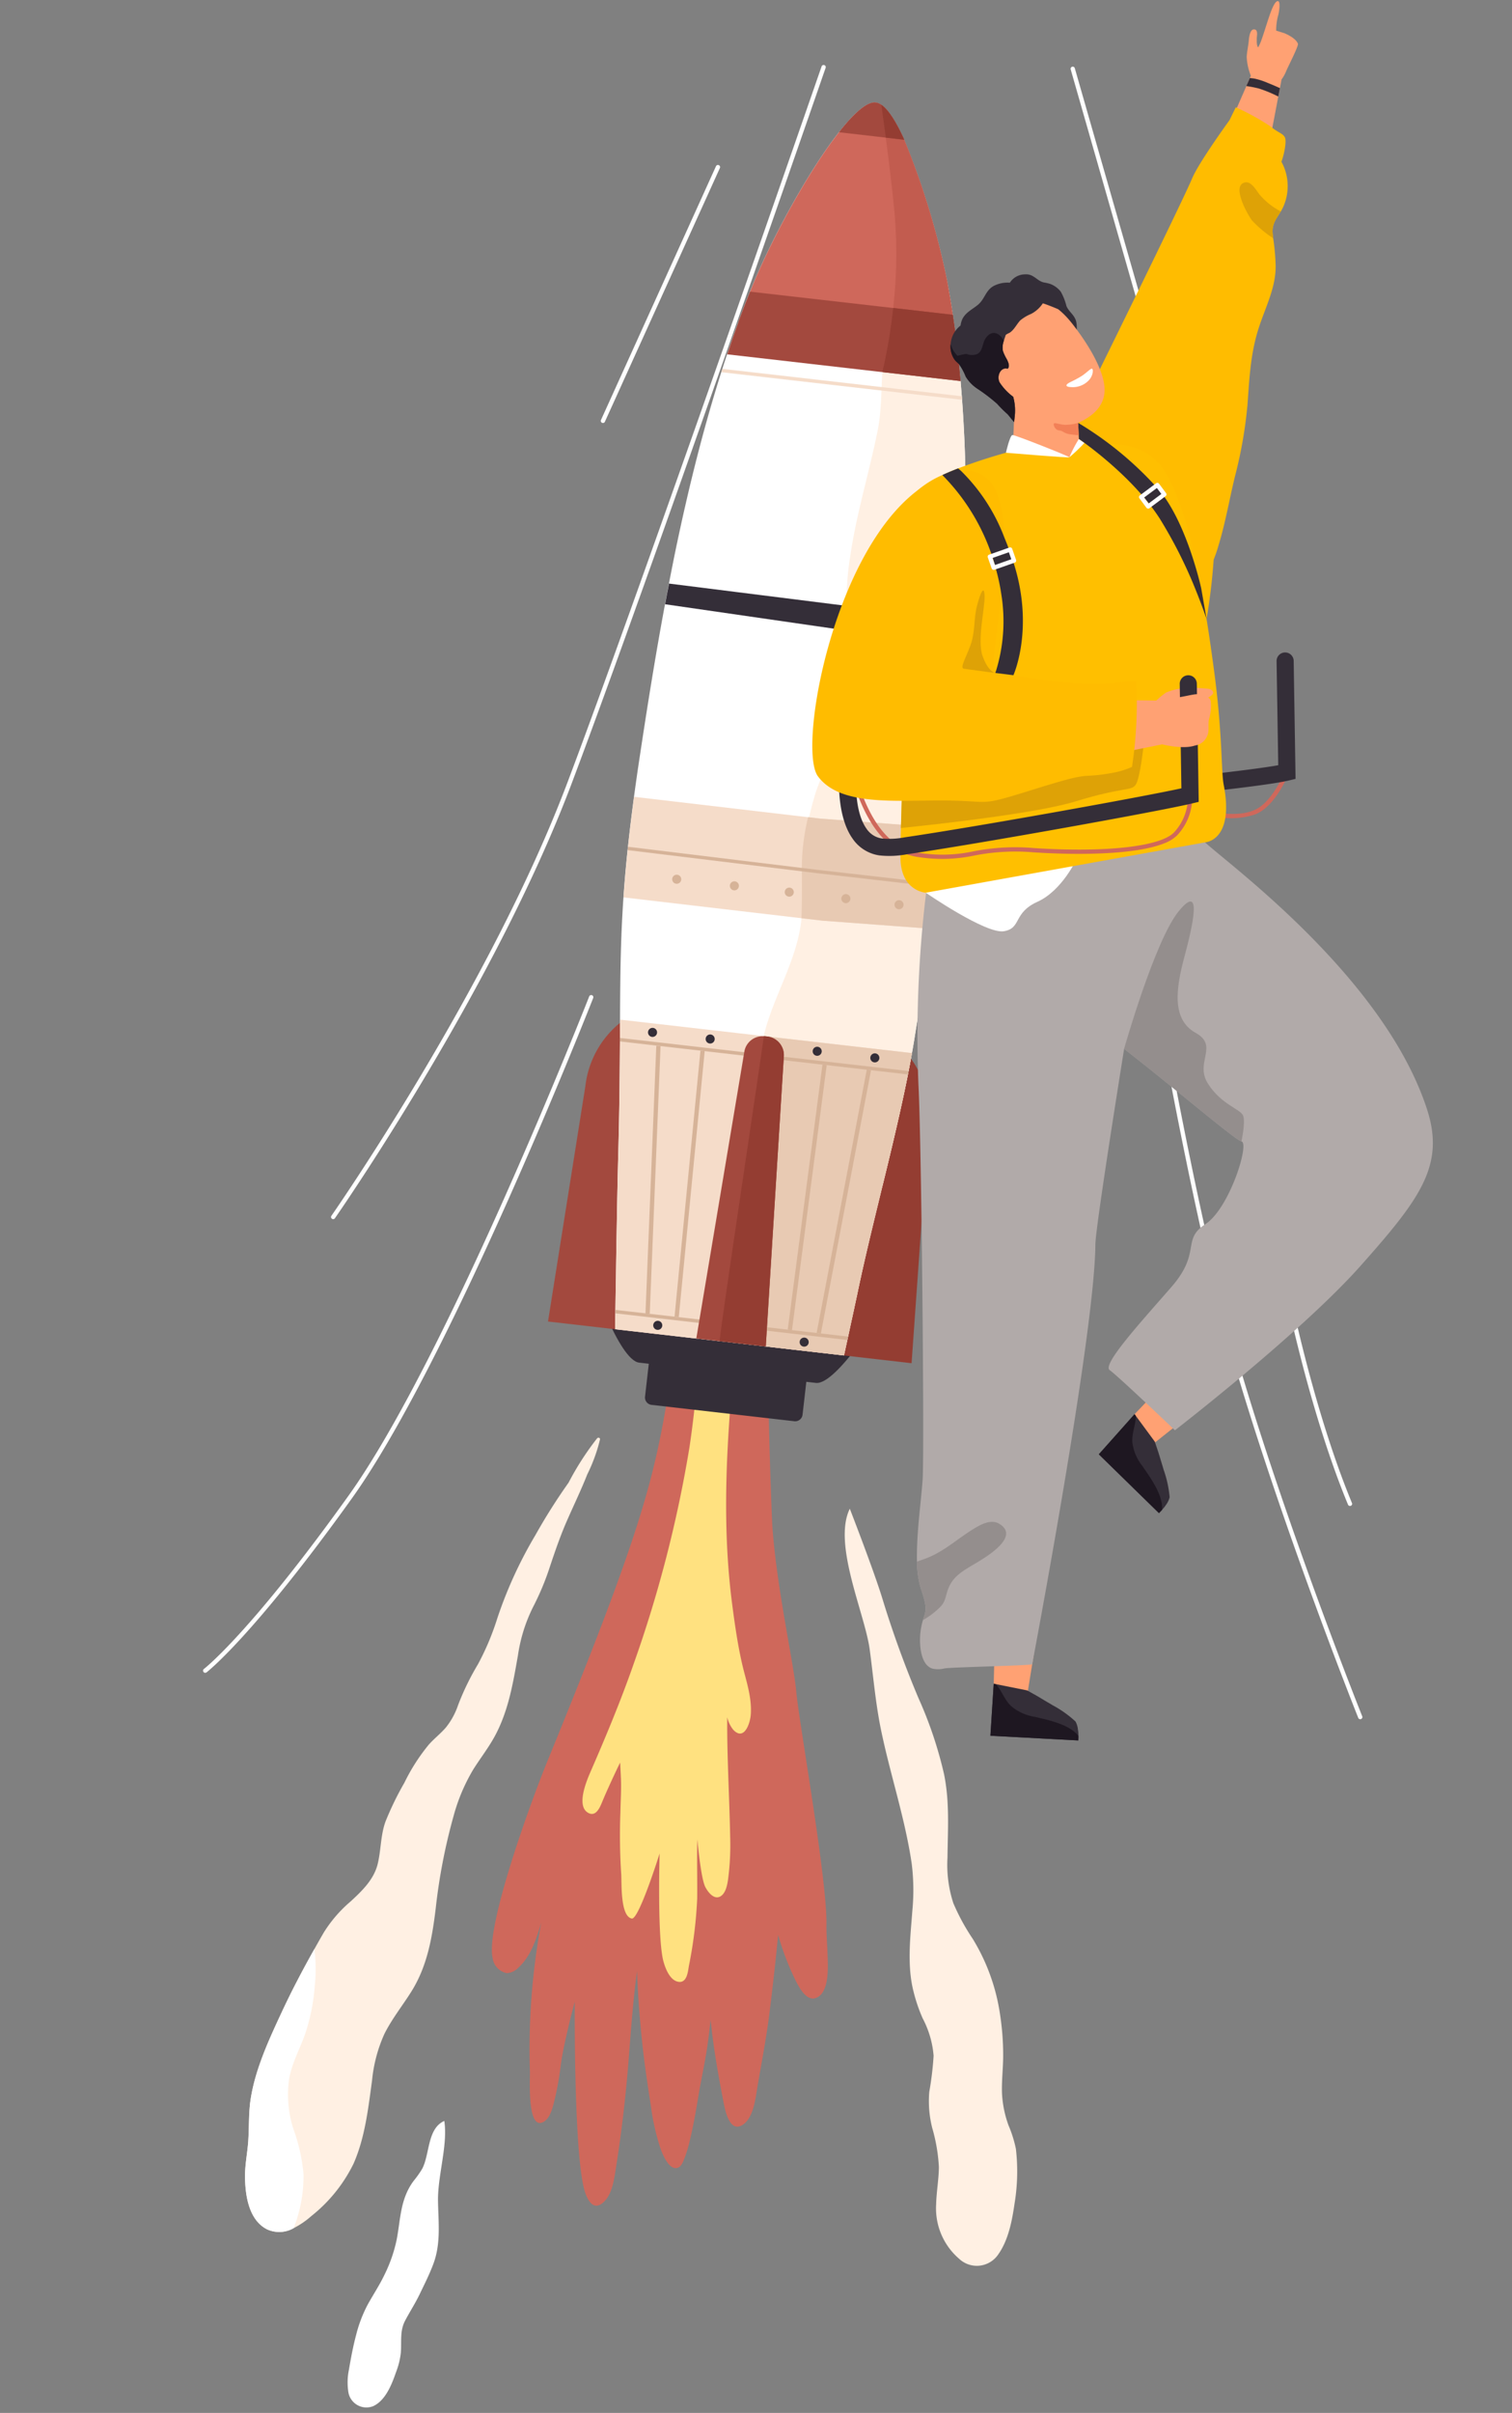 <?xml version="1.0" encoding="UTF-8"?>
<svg xmlns="http://www.w3.org/2000/svg" width="203.896" height="325.242" viewBox="0 0 203.896 325.242">
  <rect x="0" y="0" width="203.896" height="325.242" fill="#808080" stroke="none"/>
  <g id="Grupo_5921" data-name="Grupo 5921" transform="translate(-42.603 70.824) rotate(-22)">
    <g id="Grupo_5887" data-name="Grupo 5887" transform="translate(45.949 0)">
      <path id="Caminho_27547" data-name="Caminho 27547" d="M2356.416,388.227a.288.288,0,0,1-.157-.53c.311-.2,31.35-20.481,51.431-42.274,20.1-21.818,67.415-76.064,67.891-76.608a.288.288,0,0,1,.435.378c-.476.546-47.792,54.8-67.9,76.62-20.13,21.848-51.229,42.164-51.541,42.367A.288.288,0,0,1,2356.416,388.227Z" transform="translate(-2356.127 -268.716)" fill="#fff"></path>
    </g>
    <g id="Grupo_5888" data-name="Grupo 5888" transform="translate(7.041 104.496)">
      <path id="Caminho_27548" data-name="Caminho 27548" d="M2288.908,515.268a.288.288,0,0,1-.075-.566c.073-.02,7.517-2.1,26.8-14.329,19.313-12.246,54.977-49.882,55.335-50.261a.288.288,0,1,1,.418.4c-.358.379-36.071,38.067-55.445,50.351s-26.883,14.379-26.956,14.4A.3.3,0,0,1,2288.908,515.268Z" transform="translate(-2288.62 -450.022)" fill="#fff"></path>
    </g>
    <g id="Grupo_5889" data-name="Grupo 5889" transform="translate(119.887 7.163)">
      <path id="Caminho_27549" data-name="Caminho 27549" d="M2484.7,307.617a.288.288,0,0,1-.2-.5l27.188-25.9a.288.288,0,0,1,.4.418l-27.188,25.9A.284.284,0,0,1,2484.7,307.617Z" transform="translate(-2484.415 -281.144)" fill="#fff"></path>
    </g>
    <g id="Grupo_5890" data-name="Grupo 5890" transform="translate(149.114 86.105)">
      <path id="Caminho_27550" data-name="Caminho 27550" d="M2535.414,565.9h0a.288.288,0,0,1-.288-.289c0-.261.108-26.316,2.263-49.091,3.085-32.59,19.252-97.534,19.415-98.186a.288.288,0,1,1,.559.14c-.162.651-16.319,65.554-19.4,98.1-2.153,22.749-2.261,48.78-2.261,49.04A.288.288,0,0,1,2535.414,565.9Z" transform="translate(-2535.125 -418.112)" fill="#fff"></path>
    </g>
    <g id="Grupo_5891" data-name="Grupo 5891" transform="translate(190.482 12.792)">
      <path id="Caminho_27551" data-name="Caminho 27551" d="M2607.189,347.632l-.031,0a.286.286,0,0,1-.256-.317l5.915-56.145a.288.288,0,1,1,.573.061l-5.915,56.145A.287.287,0,0,1,2607.189,347.632Z" transform="translate(-2606.9 -290.911)" fill="#fff"></path>
    </g>
    <g id="Grupo_5892" data-name="Grupo 5892" transform="translate(158.597 178.194)">
      <path id="Caminho_27552" data-name="Caminho 27552" d="M2551.869,606.417a.289.289,0,0,1-.288-.285c-.119-12.928,2.589-27.856,2.615-28.005a.294.294,0,0,1,.337-.232.289.289,0,0,1,.231.335c-.028.149-2.726,15.026-2.607,27.9a.287.287,0,0,1-.285.291Z" transform="translate(-2551.577 -577.891)" fill="#fff"></path>
    </g>
    <g id="Grupo_5920" data-name="Grupo 5920" transform="translate(-14.248 7.163)">
      <g id="Grupo_5893" data-name="Grupo 5893" transform="translate(40.089 139.59)">
        <path id="Caminho_27553" data-name="Caminho 27553" d="M2402.2,529.412c-8.116,13.356-10.024,17.385-36.415,44.448-4.326,4.437-16.209,17.662-16.9,21.932a2.4,2.4,0,0,0,1,2.628,2.232,2.232,0,0,0,1.635-.066c2.2-.776,3.776-2.69,5.23-4.518a93.056,93.056,0,0,0-8.977,18.144c-.323.866-3.429,7.388-.7,6.871,1.027-.194,1.876-1.473,2.435-2.239a41.989,41.989,0,0,0,2.551-4.088c1.4-2.474,4.886-7.108,4.886-7.108s-8.042,19.48-8.337,24.369c-.074,1.21.131,2.734,1.745,2.175,1.546-.536,2.554-2.366,3.343-3.681,2.6-4.324,4.992-8.727,7.234-13.245,1.717-3.459,3.427-6.93,5.343-10.282-.937,2.537-1.759,5.12-2.533,7.707-.973,3.254-1.781,6.541-2.545,9.85a30.407,30.407,0,0,0-.952,5.938c-.022.788-.013,3.254,1.324,3.13.457-.042.884-.524,1.177-.828a17.839,17.839,0,0,0,1.66-2.085c1.176-1.651,2.245-3.379,3.3-5.108,1.136-1.859,2.38-3.648,3.484-5.527.637-1.084,1.242-2.184,1.827-3.294-.136.489-.277.979-.41,1.468-.872,3.2-1.548,6.45-2.177,9.705-.209,1.085-.7,3.982,1.3,3.589,1.745-.344,2.984-2.756,3.826-4.118,1.761-2.845,3.566-5.637,5.195-8.565,1.707-3.07,3.378-6.148,4.988-9.257a37.792,37.792,0,0,0-.121,6.483c.09,1,.255,3.247,1.66,3.3,2.042.079,3.188-3.568,3.711-4.995.45-1.229.828-2.479,1.338-3.686,2.348-5.566,6.785-26.689,7.943-30.5,1.166-3.841,2.825-14.16,5.416-22.05.482-1.47,7.376-20.5,7.787-20.272Z" transform="translate(-2345.962 -522.683)" fill="#cf685b"></path>
        <path id="Caminho_27554" data-name="Caminho 27554" d="M2425.375,518.568c.054-.188.116-.375.165-.565.073-.288-.379-.376-.451-.09-.044.174-.1.344-.152.517-.267-.094-.462.307-.19.416.021.008.042.012.063.02a46.19,46.19,0,0,1-4.141,8.474c-1.908,3.406-3.44,6.458-5.441,9.809a168.913,168.913,0,0,1-17.854,24.132c-3.494,3.984-7.227,7.755-11.009,11.463-.915.918-3.228,3.332-2.208,4.745.8,1.108,1.887-.127,2.488-.733,1.756-1.77,4.092-3.87,4.092-3.87s-.466,1.376-.712,2.059c-.515,1.435-1.179,2.8-1.777,4.2a79.685,79.685,0,0,0-2.971,7.63c-.355,1.147-2.323,5.306-.955,6.191.813.524,6.762-6.723,6.762-6.723s-4.672,10.654-4.981,13.782c-.1.963-.123,2.69.916,3.24.962.509,1.641-.827,2.042-1.48a59.171,59.171,0,0,0,4.441-8c1.022-2.457,1.948-4.955,3.008-7.4-.347,1.18-1.5,5.135-1.406,6.327.064.777.429,2.154,1.474,1.953,1.029-.2,1.758-1.728,2.2-2.534a35.286,35.286,0,0,0,1.94-4.33c1.929-5.037,3.644-10.19,5.7-15.173a4.144,4.144,0,0,0,.122,1.877c.781,2,2.448.037,2.97-1.04,1.038-2.138,1.1-4.475,1.466-6.772.423-2.625,1.06-5.21,1.725-7.782,2.317-8.968,5.965-17.274,10.083-25.539,1.019-2.045,2.235-3.957,3.439-5.9a38.227,38.227,0,0,0,3.365-5.883C2430.631,518.947,2427.191,519.043,2425.375,518.568Z" transform="translate(-2362.011 -517.737)" fill="#ffe180"></path>
      </g>
      <path id="Caminho_27555" data-name="Caminho 27555" d="M2307.3,675.722c-2.483.13-3.434,3.445-5.127,4.868a14.024,14.024,0,0,1-1.7,1.088c-2.568,1.583-3.484,4.013-5.028,6.422a19.706,19.706,0,0,1-3.314,3.806c-1.145,1.052-2.415,1.917-3.617,2.894a18.1,18.1,0,0,0-2.987,3.214c-.947,1.26-1.8,2.594-2.625,3.935a8.484,8.484,0,0,0-1.194,2.67,2.466,2.466,0,0,0,2.359,3.154c1.85-.08,3.477-1.834,4.6-3.125a10.37,10.37,0,0,0,1.556-2.158c.659-1.331.951-2.765,2.131-3.771,1.061-.9,2.188-1.684,3.221-2.629,1.1-1.006,2.228-1.987,3.231-3.092,1.984-2.188,2.692-4.912,3.726-7.592,1.237-3.207,4.07-6.484,4.827-9.687Z" transform="translate(-2278.623 -445.076)" fill="#fff"></path>
      <path id="Caminho_27556" data-name="Caminho 27556" d="M2358.712,541.079a38.37,38.37,0,0,0-5.8,4.093,79.1,79.1,0,0,0-6.808,4.89,57.554,57.554,0,0,0-8.9,8.4,35.452,35.452,0,0,1-4.782,4.822,34.844,34.844,0,0,0-4.543,4.093,9.821,9.821,0,0,1-2.7,2.214c-.962.49-2,.78-2.965,1.258a25.949,25.949,0,0,0-4.993,3.541,41.44,41.44,0,0,0-4.3,3.877c-1.355,1.5-2,3.37-3.177,4.981-1.275,1.724-3.3,2.522-5.237,3.256a17.934,17.934,0,0,0-4.913,2.522c-.672.524-1.343,1.053-2.01,1.594-2.533,2.027-5.01,4.127-7.378,6.342-2.886,2.692-6.023,5.647-8.083,9.051-1.025,1.679-1.668,3.547-2.528,5.312-.683,1.394-1.542,2.675-2.129,4.116-.938,2.328-1.816,5.687.04,7.816a3.922,3.922,0,0,0,3.387,1.2,11.361,11.361,0,0,0,2.829-.621,20.489,20.489,0,0,0,7.913-4.411c2.744-2.664,4.628-6.165,6.506-9.444a19.832,19.832,0,0,1,3.917-5.227c1.673-1.474,3.626-2.573,5.431-3.871,3.3-2.368,5.351-5.67,7.286-9.165a77.715,77.715,0,0,1,6.911-10.674,24.828,24.828,0,0,1,4.816-4.833c1.542-1.115,3.182-2.043,4.634-3.29,2.846-2.442,4.747-5.562,6.711-8.7a21.52,21.52,0,0,1,4.3-5.26,36.078,36.078,0,0,0,4.224-4.275c1.429-1.674,2.858-3.319,4.435-4.856,1.616-1.583,3.3-3.1,4.855-4.742a22.144,22.144,0,0,0,3.371-3.746C2359.134,541.147,2358.872,540.982,2358.712,541.079Z" transform="translate(-2276.405 -388.024)" fill="#fff0e3"></path>
      <path id="Caminho_27557" data-name="Caminho 27557" d="M2290.2,633.4c-2.886,2.692-6.023,5.647-8.083,9.051-1.025,1.68-1.668,3.547-2.528,5.312-.683,1.394-1.542,2.675-2.129,4.116-.938,2.328-1.816,5.687.04,7.816a3.922,3.922,0,0,0,3.387,1.2,19.024,19.024,0,0,0,3.968-6.262,23.792,23.792,0,0,0,1.013-6.205,15.3,15.3,0,0,1,1.89-6.245c1.144-1.913,2.835-3.251,4.3-4.89a26.563,26.563,0,0,0,3.746-5.687,21.574,21.574,0,0,0,1.776-4.548C2295.04,629.087,2292.563,631.187,2290.2,633.4Z" transform="translate(-2276.405 -424.462)" fill="#fff"></path>
      <path id="Caminho_27558" data-name="Caminho 27558" d="M2449.314,578.537c-3.922,3.577-3.379,13.817-4.586,18.564-.9,3.519-1.979,6.988-2.636,10.564-.741,4.035-1.141,8.12-1.756,12.174-.313,2.067-.679,4.129-1.173,6.161a28.838,28.838,0,0,1-2.29,5.9c-1.516,3.077-3.216,6.125-3.841,9.538a22.275,22.275,0,0,0-.31,4.44,13,13,0,0,1-.522,5.234,42.927,42.927,0,0,1-2.362,4.29,14.733,14.733,0,0,0-1.455,4.652,23.14,23.14,0,0,1-1.132,5.208c-.644,1.568-1.57,3-2.239,4.554a8.951,8.951,0,0,0,.124,7.948,3.482,3.482,0,0,0,5.144,1.421c1.991-1.29,3.406-3.5,4.576-5.509a26.45,26.45,0,0,0,2.933-6.776,16.189,16.189,0,0,0,.263-3.251,14.716,14.716,0,0,1,.766-4.282c.554-1.571,1.371-3.029,2.008-4.565a35.69,35.69,0,0,0,1.738-5.373,26.977,26.977,0,0,0,.436-10.942,28.821,28.821,0,0,1-.628-5.436,16.7,16.7,0,0,1,1.567-6c1.464-3.5,3.083-6.819,3.782-10.583a54.632,54.632,0,0,0,.647-10.811,138.332,138.332,0,0,1,.511-14.265c.347-3.927.465-12.876.465-12.876Z" transform="translate(-2338.994 -403.895)" fill="#fff0e3"></path>
      <g id="Grupo_5919" data-name="Grupo 5919" transform="translate(82.069 0)">
        <g id="Grupo_5906" data-name="Grupo 5906">
          <path id="Retângulo_1256" data-name="Retângulo 1256" d="M0,0H21.382a0,0,0,0,1,0,0V7.522a1,1,0,0,1-1,1H1a1,1,0,0,1-1-1V0A0,0,0,0,1,0,0Z" transform="translate(11.931 143.657) rotate(28.536)" fill="#342e38"></path>
          <path id="Caminho_27559" data-name="Caminho 27559" d="M2454.733,529.956l-21.079-11.462c-2.447-1.33-1.685-13.439-1.685-13.439l34.96,19.01S2457.18,531.286,2454.733,529.956Z" transform="translate(-2424.331 -372.775)" fill="#342e38"></path>
          <path id="Caminho_27560" data-name="Caminho 27560" d="M2436.085,495.686l-17.286-9.4,16.561-27.537a12.861,12.861,0,0,1,17.442-5.154l4.764,2.591Z" transform="translate(-2418.799 -350.311)" fill="#a3493e"></path>
          <path id="Caminho_27561" data-name="Caminho 27561" d="M2464.027,507.025l17.287,9.4,14.111-28.869a12.86,12.86,0,0,0-5.154-17.441l-4.765-2.591Z" transform="translate(-2437.96 -356.875)" fill="#943d32"></path>
          <path id="Caminho_27562" data-name="Caminho 27562" d="M2527.153,301.494c-.023.137-.051.267-.08.4-.033.16-.062.313-.1.473q-.393,1.9-.848,3.78c-.336,1.406-.694,2.813-1.076,4.207q-.615,2.245-1.292,4.463-.3.982-.615,1.964c-.046.153-.1.307-.142.455-2.089,6.49-4.56,12.865-7.213,19.15-.438,1.03-.831,1.981-1.19,2.852-1.144,2.738-1.953,4.747-2.635,6.415-.062.148-.119.29-.182.433-.882,2.158-1.566,3.763-2.527,5.761-1.1,2.311-2.584,5.146-5.164,9.968-1.537,2.863-3.046,5.584-4.554,8.226-2.306,4.048-4.605,7.907-6.968,11.812-2.471,4.093-5.015,8.237-7.713,12.7-.359.6-.729,1.2-1.111,1.8-.432.683-.871,1.377-1.332,2.072-.08.131-.165.262-.25.393-2.71,4.133-5.755,8.4-8.784,12.6-3.04,4.241-6.063,8.419-8.675,12.341-.177.262-.354.518-.524.775a.52.52,0,0,0-.034.051c-.091.131-.177.262-.268.392-.069.1-.137.194-.2.3-.172.244-.331.484-.49.717s-.313.461-.467.683c-.456.672-.882,1.3-1.275,1.878-.1.131-.182.262-.267.387l-1.2,1.765-12.974-7.053-14.323-7.788c.279-.655.552-1.309.831-1.97.063-.137.125-.284.182-.426.564-1.327,1.122-2.659,1.69-3.985.45-1.076.9-2.146,1.355-3.222.677-1.6,1.361-3.2,2.038-4.8q1.529-3.6,3.08-7.184c2.448-5.6,4.32-10.144,5.96-14.135.057-.148.114-.291.177-.433q.478-1.17.939-2.288c2.22-5.419,4.093-9.945,6.6-15.1.871-1.8,1.827-3.678,2.9-5.7.068-.131.142-.268.216-.4.979-1.839,2.066-3.8,3.279-5.937.871-1.526,1.8-3.131,2.818-4.845,2.573-4.355,5.266-8.846,8.089-13.383q1.323-2.126,2.693-4.27c.216-.347.443-.7.665-1.047.085-.126.166-.257.25-.387.2-.319.41-.632.621-.95,1.042-1.611,2.1-3.228,3.182-4.833,4.383-6.507,9.046-12.922,14.032-18.94.1-.119.2-.239.3-.364.439-.53.883-1.059,1.332-1.577q1.511-1.784,3.068-3.5,1.461-1.613,2.961-3.176c.108-.114.217-.228.33-.342,5.055-5.208,13.116-11.807,18.831-15.085,2.642-1.514,4.782-2.323,5.892-1.953a1.617,1.617,0,0,1,.792.666c.665,1.013,1,3.023,1.1,5.522A104.62,104.62,0,0,1,2527.153,301.494Z" transform="translate(-2424.684 -275.543)" fill="#fff"></path>
          <path id="Caminho_27563" data-name="Caminho 27563" d="M2542.383,319.587c-2.618,1.622-4.229,4.828-5.579,7.48-1.371,2.681-2.414,5.63-4.076,8.152-3.137,4.765-6.757,9.188-9.655,14.124a41.688,41.688,0,0,0-3.507,7.264c-1,2.863-1.537,5.863-2.465,8.755-1.725,5.374-7.11,7.942-10.52,12.114a46.463,46.463,0,0,0-4.377,6.479c-1.361,2.385-2.084,5.038-3.211,7.531-2.368,5.255-7.23,8.55-10.64,13.031a30.781,30.781,0,0,0-2.6,4.07h-.006c-.3-.119-.444.29-.251.484-.426.82-.83,1.651-1.207,2.494-.147.33.343.62.49.29q.572-1.272,1.213-2.5c1.064.717.654,2.049.375,3.194a9.926,9.926,0,0,0-.3,2.721,12.9,12.9,0,0,0,1.634,5.59c1.85,3.444,4.685,6.274,7.52,8.955,4.082-5.67,8.2-11.454,11.477-16.867,6.956-11.505,12.877-20.875,19.235-32.739,7.144-13.327,5.83-11.494,11.7-25.429,4.65-11.022,8.749-22.322,11.186-34.02C2546.932,319.245,2544.615,318.2,2542.383,319.587Z" transform="translate(-2446.535 -293.926)" fill="#fff0e3"></path>
          <path id="Caminho_27564" data-name="Caminho 27564" d="M2520.015,426.8c-1.145,2.738-1.953,4.747-2.636,6.415-.063.148-.119.291-.182.433-.882,2.157-1.565,3.763-2.527,5.761l-5.3-2.613-13.3-6.558-2.533-1.383-21.194-11.59c.871-1.8,1.827-3.678,2.9-5.7.068-.131.142-.268.216-.4.979-1.839,2.066-3.8,3.279-5.937l20.727,11.34h.005l1.435.786,15.427,7.634Z" transform="translate(-2441.483 -330.483)" fill="#f5dcc9"></path>
          <path id="Caminho_27565" data-name="Caminho 27565" d="M2535.593,435.136c-1.144,2.738-1.953,4.747-2.635,6.415-.063.148-.12.29-.183.433-.882,2.157-1.565,3.763-2.527,5.761l-18.6-9.171-2.533-1.383c.245-.547,1.178-2.664,2.414-5.841a29.583,29.583,0,0,1,3.519-6.45h.005l1.435.786Z" transform="translate(-2457.062 -338.818)" fill="#e8cab3"></path>
          <path id="Caminho_27566" data-name="Caminho 27566" d="M2483.746,471.248c-.432.683-.871,1.378-1.332,2.072-.08.131-.165.262-.25.393-2.71,4.133-5.755,8.4-8.784,12.6-3.04,4.241-6.063,8.419-8.675,12.341-.177.262-.354.518-.524.775a.523.523,0,0,0-.034.051c-.091.131-.177.262-.268.392-.069.1-.137.194-.2.3-.172.244-.331.484-.49.717s-.313.461-.467.684c-.456.672-.882,1.3-1.275,1.878-.1.131-.182.262-.267.387l-1.2,1.765-12.974-7.053-14.323-7.788c.279-.655.552-1.309.831-1.97.063-.137.125-.284.182-.427.564-1.327,1.122-2.659,1.69-3.985.45-1.076.9-2.146,1.355-3.222.677-1.6,1.361-3.2,2.038-4.8q1.529-3.6,3.08-7.184c2.448-5.6,4.32-10.144,5.96-14.135.057-.148.114-.291.177-.433q.478-1.17.939-2.288l17.129,9.313Z" transform="translate(-2424.684 -350.434)" fill="#f5dcc9"></path>
          <path id="Caminho_27567" data-name="Caminho 27567" d="M2494.274,478.094c-.433.683-.872,1.377-1.333,2.072-.08.131-.165.262-.25.393-2.71,4.133-5.755,8.4-8.784,12.6-3.04,4.241-6.063,8.419-8.675,12.341-.177.262-.354.518-.524.775a.515.515,0,0,0-.034.051c-.091.131-.177.262-.267.393-.069.1-.138.194-.2.3-.171.244-.331.483-.49.717s-.313.461-.467.683c-.456.672-.883,1.3-1.275,1.878-.1.131-.182.262-.267.387q-.675,1-1.2,1.765l-12.973-7.053c.3-.6.614-1.236.945-1.907.069-.137.137-.273.205-.416,4.862-9.837,12.791-25.9,13.77-27.917a43.164,43.164,0,0,1,2.488-4.247c.085-.131.171-.262.256-.387.552-.843,1.059-1.566,1.395-2.044Z" transform="translate(-2435.211 -357.28)" fill="#e8cab3"></path>
          <g id="Grupo_5895" data-name="Grupo 5895" transform="translate(23.142 104.174)">
            <g id="Grupo_5894" data-name="Grupo 5894">
              <path id="Caminho_27568" data-name="Caminho 27568" d="M2493.539,475c-.08.131-.165.262-.25.393l-17.744-9.649-16.594-9.023c.057-.148.114-.29.177-.433l16.674,9.069Z" transform="translate(-2458.951 -456.29)" fill="#d6b398"></path>
            </g>
          </g>
          <g id="Grupo_5897" data-name="Grupo 5897" transform="translate(8.836 137.932)">
            <g id="Grupo_5896" data-name="Grupo 5896">
              <path id="Caminho_27569" data-name="Caminho 27569" d="M2462.058,529.947c-.1.131-.182.262-.268.387l-13.224-7.2-14.437-7.85c.062-.137.125-.284.182-.427l14.459,7.861Z" transform="translate(-2434.13 -514.862)" fill="#d6b398"></path>
            </g>
          </g>
          <path id="Caminho_27570" data-name="Caminho 27570" d="M2575.892,301.494c-.023.137-.051.267-.08.4-.034.16-.062.313-.1.473-.262,1.264-.547,2.522-.848,3.78-.337,1.406-.7,2.813-1.076,4.207l-6.4-3.478-.307-.171-1.281-.694-.085-.046-.028-.017a.064.064,0,0,1-.023-.011l-17.932-9.752q1.46-1.613,2.961-3.176c.108-.114.216-.228.33-.342,5.055-5.208,13.115-11.807,18.831-15.085,2.641-1.514,4.781-2.323,5.892-1.953a1.614,1.614,0,0,1,.792.666c.666,1.013,1,3.023,1.1,5.522A104.618,104.618,0,0,1,2575.892,301.494Z" transform="translate(-2473.423 -275.543)" fill="#cf685b"></path>
          <path id="Caminho_27571" data-name="Caminho 27571" d="M2589.074,302.049c-.022.137-.051.267-.08.4-.034.16-.062.313-.1.473q-.393,1.9-.847,3.78c-.336,1.406-.695,2.813-1.077,4.207l-6.4-3.478-.307-.171-1.281-.695-.085-.045-.028-.017-.018-.012h-.006c.052-.085.1-.171.16-.257.017-.028.034-.056.045-.079.137-.228.278-.461.422-.706.068-.119.142-.244.215-.376s.148-.25.222-.381c.336-.581.678-1.2,1.031-1.856a64.212,64.212,0,0,0,4.976-11.83c.888-2.983,1.821-6.427,2.7-9.831.376-1.463.747-2.92,1.1-4.326.666,1.013,1,3.023,1.1,5.522A104.577,104.577,0,0,1,2589.074,302.049Z" transform="translate(-2486.604 -276.098)" fill="#c25c4f"></path>
          <path id="Caminho_27572" data-name="Caminho 27572" d="M2474.721,471.767l-16.959,35.449-5.516-3-2.767-1.5,20.539-33.5a2.487,2.487,0,0,1,3.159-.871,2.581,2.581,0,0,1,.285.137A2.535,2.535,0,0,1,2474.721,471.767Z" transform="translate(-2431.797 -357.124)" fill="#a3493e"></path>
          <path id="Caminho_27573" data-name="Caminho 27573" d="M2572.613,318.991c-.336,1.406-.694,2.813-1.076,4.207q-.615,2.245-1.292,4.463L2561,322.64l-18.592-10.11q1.511-1.784,3.068-3.5,1.46-1.613,2.959-3.176l17.067,9.273Z" transform="translate(-2471.168 -288.383)" fill="#a3493e"></path>
          <g id="Grupo_5898" data-name="Grupo 5898" transform="translate(33.764 80.68)">
            <path id="Caminho_27574" data-name="Caminho 27574" d="M2514.236,435.651c-.063.148-.119.291-.182.433l-14.135-7.691-22.537-12.461c.068-.131.142-.268.217-.4l22.457,12.416Z" transform="translate(-2477.382 -415.527)" fill="#d6b398"></path>
          </g>
          <g id="Grupo_5899" data-name="Grupo 5899" transform="translate(69.611 25.723)">
            <path id="Caminho_27575" data-name="Caminho 27575" d="M2568.428,335.692c-.045.153-.1.307-.143.455l-28.708-15.609c.1-.119.2-.239.3-.364Z" transform="translate(-2539.578 -320.174)" fill="#f5dcc9"></path>
          </g>
          <g id="Grupo_5900" data-name="Grupo 5900" transform="translate(27.059 104.51)">
            <path id="Caminho_27576" data-name="Caminho 27576" d="M2512.888,482.784a.61.61,0,1,0-.828.244A.61.61,0,0,0,2512.888,482.784Z" transform="translate(-2485.233 -467.468)" fill="#342e38"></path>
            <path id="Caminho_27577" data-name="Caminho 27577" d="M2500.962,476.3a.61.61,0,1,0-.828.244A.61.61,0,0,0,2500.962,476.3Z" transform="translate(-2480.181 -464.72)" fill="#342e38"></path>
            <path id="Caminho_27578" data-name="Caminho 27578" d="M2478.82,464.259a.61.61,0,1,0-.827.244A.609.609,0,0,0,2478.82,464.259Z" transform="translate(-2470.801 -459.62)" fill="#342e38"></path>
            <path id="Caminho_27579" data-name="Caminho 27579" d="M2466.895,457.774a.61.61,0,1,0-.827.244A.611.611,0,0,0,2466.895,457.774Z" transform="translate(-2465.749 -456.872)" fill="#342e38"></path>
          </g>
          <g id="Grupo_5901" data-name="Grupo 5901" transform="translate(37.817 86.591)">
            <path id="Caminho_27580" data-name="Caminho 27580" d="M2531.554,451.693a.61.61,0,1,0-.828.244A.611.611,0,0,0,2531.554,451.693Z" transform="translate(-2503.899 -436.377)" fill="#d6b398"></path>
            <path id="Caminho_27581" data-name="Caminho 27581" d="M2520.557,445.713a.61.61,0,1,0-.827.245A.609.609,0,0,0,2520.557,445.713Z" transform="translate(-2499.24 -433.844)" fill="#d6b398"></path>
            <path id="Caminho_27582" data-name="Caminho 27582" d="M2497.487,433.168a.61.61,0,1,0-.827.244A.61.61,0,0,0,2497.487,433.168Z" transform="translate(-2489.466 -428.529)" fill="#d6b398"></path>
            <path id="Caminho_27583" data-name="Caminho 27583" d="M2508.842,439.342a.61.61,0,1,0-.828.245A.61.61,0,0,0,2508.842,439.342Z" transform="translate(-2494.276 -431.145)" fill="#d6b398"></path>
            <path id="Caminho_27584" data-name="Caminho 27584" d="M2485.559,426.683a.61.61,0,1,0-.827.244A.61.61,0,0,0,2485.559,426.683Z" transform="translate(-2484.413 -425.781)" fill="#d6b398"></path>
          </g>
          <g id="Grupo_5902" data-name="Grupo 5902" transform="translate(33.019 120.591)">
            <rect id="Retângulo_1257" data-name="Retângulo 1257" width="36.123" height="0.576" transform="translate(0 30.369) rotate(-57.213)" fill="#d6b398"></rect>
          </g>
          <g id="Grupo_5903" data-name="Grupo 5903" transform="translate(29.564 117.732)">
            <rect id="Retângulo_1258" data-name="Retângulo 1258" width="36.028" height="0.577" transform="translate(0 31.367) rotate(-60.532)" fill="#d6b398"></rect>
          </g>
          <g id="Grupo_5904" data-name="Grupo 5904" transform="translate(12.59 106.98)">
            <rect id="Retângulo_1259" data-name="Retângulo 1259" width="36.123" height="0.577" transform="translate(0 32.919) rotate(-65.686)" fill="#d6b398"></rect>
          </g>
          <g id="Grupo_5905" data-name="Grupo 5905" transform="translate(16.061 109.829)">
            <rect id="Retângulo_1260" data-name="Retângulo 1260" width="36.029" height="0.576" transform="translate(0 31.938) rotate(-62.433)" fill="#d6b398"></rect>
          </g>
          <path id="Caminho_27585" data-name="Caminho 27585" d="M2593.9,281.82l-2.2-1.2-5.584-3.04c2.641-1.514,4.782-2.323,5.892-1.953a1.615,1.615,0,0,1,.792.666C2593.468,277.311,2593.8,279.321,2593.9,281.82Z" transform="translate(-2489.684 -275.543)" fill="#a3493e"></path>
          <path id="Caminho_27586" data-name="Caminho 27586" d="M2472.655,538.229a.61.61,0,1,0-.827.244A.609.609,0,0,0,2472.655,538.229Z" transform="translate(-2441.13 -386.447)" fill="#342e38"></path>
          <path id="Caminho_27587" data-name="Caminho 27587" d="M2442.36,521.755a.61.61,0,1,0-.828.244A.61.61,0,0,0,2442.36,521.755Z" transform="translate(-2428.295 -379.468)" fill="#342e38"></path>
          <path id="Caminho_27588" data-name="Caminho 27588" d="M2586.229,325.807c-.337,1.406-.695,2.813-1.076,4.207q-.615,2.245-1.293,4.463l-9.239-5.021-.068-.1s1.036-1.4,2.476-3.763h.006l.154-.256c.018-.028.034-.057.046-.08.136-.228.279-.461.421-.706.068-.119.143-.244.216-.376s.149-.25.222-.381c.336-.581.678-1.2,1.03-1.856Z" transform="translate(-2484.784 -295.199)" fill="#943d32"></path>
          <path id="Caminho_27589" data-name="Caminho 27589" d="M2598.006,282.375l-2.2-1.2c.376-1.463.746-2.92,1.1-4.326C2597.573,277.866,2597.9,279.876,2598.006,282.375Z" transform="translate(-2493.789 -276.098)" fill="#943d32"></path>
          <path id="Caminho_27590" data-name="Caminho 27590" d="M2476.754,471.935,2459.8,507.384l-5.517-3c2.5-4.554,20.739-35.4,20.932-35.876a2.583,2.583,0,0,1,.285.137A2.534,2.534,0,0,1,2476.754,471.935Z" transform="translate(-2433.83 -357.292)" fill="#943d32"></path>
        </g>
        <path id="Caminho_27591" data-name="Caminho 27591" d="M2539.184,379.125l-1.458,3.194-30.683-17.881c.216-.347.444-.7.666-1.047.085-.126.165-.256.251-.387.2-.319.41-.632.62-.95Z" transform="translate(-2456.183 -312.192)" fill="#342e38"></path>
        <g id="Grupo_5918" data-name="Grupo 5918" transform="translate(29.862 7.803)">
          <path id="Caminho_27592" data-name="Caminho 27592" d="M2668.015,304.885s-.19.29-.517.812c-.038.058-.077.116-.118.182-.173.271-.38.586-.615.949,0,.008-.009.009-.012.017-3.442,5.376-13,20.122-15.594,22.528-7.407,6.881-11.818-1.524-5.785-7.718,3.757-3.854,13.313-13.222,17.3-17.124.194-.193.373-.374.542-.533.022-.021.048-.049.07-.071.263-.263.5-.478.672-.652.065-.068.123-.122.175-.174.014-.012.023-.021.037-.033.191-.2.3-.3.3-.3Z" transform="translate(-2543.451 -294.88)" fill="#ffa173"></path>
          <path id="Caminho_27593" data-name="Caminho 27593" d="M2683.217,291.455c-.554-.324-1.115.786-1.293,1.132-.334.647-.756,1.239-1.068,1.9a7.631,7.631,0,0,0-.432,2.7,17.265,17.265,0,0,0,2.61,1.893,1.471,1.471,0,0,0,.8.126,4.449,4.449,0,0,0,.431-.256,4.933,4.933,0,0,0,.809-.685c.462-.473,2.826-2.5,2.844-2.82.044-.87-1.171-2.017-1.171-2.017l-.884-.725a7.7,7.7,0,0,1,1.083-1.888c.214-.305.925-1.458.653-1.69-.383-.329-1.646,1.174-1.854,1.413-.52.6-1.018,1.215-1.531,1.82-.266.314-.533.628-.809.934-.031.034-.624.635-.646.569-.1-.294.157-.848.268-1.132.086-.223.4-.665.371-.989A.345.345,0,0,0,2683.217,291.455Z" transform="translate(-2559.498 -289.081)" fill="#ffa173"></path>
          <path id="Caminho_27594" data-name="Caminho 27594" d="M2645.211,312.671a31.779,31.779,0,0,0-3.425-4.221l-1.435,1.292s-5.924,3.7-7.577,5.356c-2.664,2.673-22.779,20.637-31.412,28.335-.625.554-1.187,1.052-1.678,1.5l-2.242,1.991s4.936,2.005,5.756,4.877a22.529,22.529,0,0,0,4.579,7.719c1.05,1.274,2.284,2.395,3.393,3.615.555.613,1.125,7.788,1.125,7.788a80.239,80.239,0,0,0,3.882-7.053,18.574,18.574,0,0,0,1.379-1.6c1.983-2.458,3.663-5.188,5.5-7.746a59.569,59.569,0,0,0,5.067-8.1,2.417,2.417,0,0,0,.138-.269c1.581-3.224,2.991-6.311,5.36-9.094,1.854-2.194,4.052-4.051,5.129-6.738a29.955,29.955,0,0,0,1.1-3.615c.052-.179.1-.357.149-.537.368-1.327,1.244-1.742,2.154-2.428a6.061,6.061,0,0,0,.626-.537,6.824,6.824,0,0,0,1.965-5.653c.621-.644,1.742-2.3,1.663-2.9S2645.771,313.729,2645.211,312.671Z" transform="translate(-2524.343 -297.286)" fill="#ffbc00"></path>
          <path id="Caminho_27595" data-name="Caminho 27595" d="M2682.626,306.12c-.175.271-.38.586-.616.949,0,.007-.008.009-.012.017a18.134,18.134,0,0,0-1.978-1.947,14.879,14.879,0,0,0-1.488-.972c.263-.263.5-.478.672-.652.065-.068.123-.122.176-.173.2.11.416.214.607.341a9.8,9.8,0,0,1,1.412,1.2C2681.817,305.284,2682.231,305.695,2682.626,306.12Z" transform="translate(-2558.697 -295.122)" fill="#342e38"></path>
          <path id="Caminho_27596" data-name="Caminho 27596" d="M2670.012,327.743c-.18-.608-.324-1.99-1.125-2.187-2.022-.5-1.338,4.364-1.11,5.094a15.375,15.375,0,0,0,1.743,3.283c.051-.179.1-.357.149-.537.368-1.327,1.244-1.742,2.154-2.427A9.579,9.579,0,0,1,2670.012,327.743Z" transform="translate(-2554.015 -304.518)" fill="#dea206"></path>
          <g id="Grupo_5907" data-name="Grupo 5907" transform="translate(78.95 96.641)">
            <path id="Caminho_27597" data-name="Caminho 27597" d="M2612.763,460.631a10.5,10.5,0,0,1-5.169-1.819l.331-.473c.029.02,2.941,2.022,5.466,1.672s5.281-3.225,5.309-3.254l.418.4c-.118.124-2.908,3.044-5.647,3.429A5.1,5.1,0,0,1,2612.763,460.631Z" transform="translate(-2607.594 -456.758)" fill="#cf685b"></path>
          </g>
          <g id="Grupo_5909" data-name="Grupo 5909" transform="translate(4.537 190.268)">
            <g id="Grupo_5908" data-name="Grupo 5908" transform="translate(0.001)">
              <path id="Caminho_27598" data-name="Caminho 27598" d="M2490.257,623.242l-2.654,4.383-3.823,1.261-.014-4,2.463-5.683Z" transform="translate(-2480.723 -619.205)" fill="#ffa173"></path>
              <path id="Caminho_27599" data-name="Caminho 27599" d="M2489.565,639.648c-.027.083-.059.155-.082.223-.131.328-.245.555-.245.555l-10.753-5.023,3.041-6.342.241.163,3.6,2.368s.435.538,1.034,1.29c.057.079.109.15.169.222.061.088.136.182.2.272.047.062.091.113.132.173.142.191.292.377.441.585l.007,0c.021.029.053.07.081.1.094.122.189.252.289.383.014.027.032.041.046.068a14.986,14.986,0,0,1,2.077,3.234,2.816,2.816,0,0,1-.105,1.139A3.433,3.433,0,0,1,2489.565,639.648Z" transform="translate(-2478.485 -623.381)" fill="#342e38"></path>
            </g>
            <path id="Caminho_27600" data-name="Caminho 27600" d="M2489.479,639.872c-.547-1.933-3.054-3.574-4.538-4.624a6.354,6.354,0,0,1-2.376-2.52,3.983,3.983,0,0,1-.169-.442c-.313-.976-.273-2.087-.632-3.06l-.238-.162-3.043,6.336,10.754,5.03S2489.352,640.2,2489.479,639.872Z" transform="translate(-2478.483 -623.382)" fill="#1e1721"></path>
          </g>
          <g id="Grupo_5911" data-name="Grupo 5911" transform="translate(32.302 166.839)">
            <g id="Grupo_5910" data-name="Grupo 5910">
              <path id="Caminho_27601" data-name="Caminho 27601" d="M2541.868,584.251l-4.913,1.455-3.676-1.641,2.68-2.965,5.648-2.544Z" transform="translate(-2529.463 -578.555)" fill="#ffa173"></path>
              <path id="Caminho_27602" data-name="Caminho 27602" d="M2531.973,596.2c-.075.043-.148.075-.21.11-.317.154-.554.246-.554.246l-4.55-10.381,6.5-3.215.068.283,1.069,4.174s-.041.69-.1,1.65c-.011.1-.02.184-.025.278s-.021.226-.032.339c-.005.077-.009.145-.019.216-.024.236-.038.475-.067.731l0,.006c0,.036-.009.087-.011.129-.011.155-.03.314-.044.478-.008.029,0,.052-.012.081a15.028,15.028,0,0,1-.64,3.79,2.827,2.827,0,0,1-.845.772A3.47,3.47,0,0,1,2531.973,596.2Z" transform="translate(-2526.658 -580.422)" fill="#342e38"></path>
            </g>
            <path id="Caminho_27603" data-name="Caminho 27603" d="M2531.761,596.312c.9-1.8.147-4.7-.244-6.473a6.363,6.363,0,0,1-.06-3.464,3.832,3.832,0,0,1,.173-.44c.425-.932,1.2-1.727,1.593-2.688l-.068-.281-6.494,3.21,4.546,10.386S2531.445,596.468,2531.761,596.312Z" transform="translate(-2526.659 -580.423)" fill="#1e1721"></path>
          </g>
          <g id="Grupo_5912" data-name="Grupo 5912" transform="translate(46.407 65.189)">
            <path id="Caminho_27604" data-name="Caminho 27604" d="M2595.731,435.114l-.914-.137c-2.594-.388-10.741-2.685-19.365-5.117-6.636-1.871-13.5-3.806-17.748-4.841a12.792,12.792,0,0,1-3.55-1.263,5.838,5.838,0,0,1-2.836-3.8c-.915-3.9,1.764-8.6,2.958-10.434a34.327,34.327,0,0,1,6.144-7.049,1.153,1.153,0,1,1,1.516,1.736,32,32,0,0,0-5.726,6.569c-1.66,2.555-3.228,6.169-2.646,8.652a3.563,3.563,0,0,0,1.765,2.343,10.824,10.824,0,0,0,2.922,1.007c4.291,1.046,11.172,2.986,17.828,4.862,7.364,2.077,14.954,4.217,18.178,4.89l5.046-13.091a1.153,1.153,0,0,1,2.152.83Z" transform="translate(-2551.131 -402.187)" fill="#342e38"></path>
          </g>
          <path id="Caminho_27605" data-name="Caminho 27605" d="M2589.2,504.7c-.557,7.9-5.359,10.809-16.213,16.189s-31.516,11.175-31.516,11.175-4.4-9.72-5.115-10.813,6.436-4.485,11.945-7.291,3.588-5.385,7.388-6.121,9.664-7.886,8.69-8.518c-.7-.46-5.911-10.479-10-17.495a49.83,49.83,0,0,0-3.964-6.121c-3.235-3.739-.19-9.582.142-10.747s6.666-11.33,7.5-11.7,16.872,6.847,16.872,6.847C2576.713,463.964,2590.518,486.033,2589.2,504.7Z" transform="translate(-2498.442 -358.63)" fill="#b1aaa9"></path>
          <path id="Caminho_27606" data-name="Caminho 27606" d="M2531.963,449.4c-.143.762-.3,1.542-.466,2.327-.82,4.048-3.11,11.955-3.652,14.927,0,0,5.876-3.1.59,7.6,0,0-14.378,23.739-15.361,26.127-4.638,11.241-29.088,49.252-29.088,49.252-.094.167-10.207-3.7-11.195-3.906a3.47,3.47,0,0,1-1.462-.552c-1.475-1.122-.329-4.1.389-5.339.011-.017.018-.033.031-.056a9.812,9.812,0,0,1,.8-1.171c.8-1.006,1.167-1.086,1.332-4.041a12.713,12.713,0,0,1,.876-3.567c.132-.353.279-.716.432-1.08,1.333-3.209,3.363-6.683,4.454-8.969,1.665-3.491,16.81-41.994,19.4-49.54a160.366,160.366,0,0,1,11.91-25.819c.554-.892.05,1.011.368.541.318-.486.5-.735.5-.735s18.157-2.867,19.263-2.645c.735.142,1.178.783.888,3.351C2531.774,447.787,2532.375,447.233,2531.963,449.4Z" transform="translate(-2470.612 -354.177)" fill="#b1aaa9"></path>
          <path id="Caminho_27607" data-name="Caminho 27607" d="M2538.326,449.793s5.414,8.215,7.812,8.754,2.03-1.835,5.7-1.984,7.092-3.41,7.092-3.41-17.56-6-18.423-5.807S2538.326,449.793,2538.326,449.793Z" transform="translate(-2499.299 -356.127)" fill="#fff"></path>
          <g id="Grupo_5913" data-name="Grupo 5913" transform="translate(69.456 21.228)">
            <path id="Caminho_27608" data-name="Caminho 27608" d="M2607.9,332.14a7.742,7.742,0,0,0,.019-2.076,3.231,3.231,0,0,0-.948-1.529,6.683,6.683,0,0,0-.717-.5c-.509-.367-.644-.818-1.016-1.293a1.721,1.721,0,0,0-.878-.647,2.454,2.454,0,0,0-2.359.263,4.027,4.027,0,0,0-2.2-.409c-1.237.155-1.753,1.19-2.9,1.556-.949.306-2.007.322-2.762,1.089a3.054,3.054,0,0,0-.464.627,3.448,3.448,0,0,0-2.173,1.819,3.072,3.072,0,0,0-.281,2.184c.08.3.229.5.328.787a7.9,7.9,0,0,1,.2,1.861,5.235,5.235,0,0,0,.892,2.158,24.063,24.063,0,0,1,1.658,2.807,17.19,17.19,0,0,0,.8,1.871,2.241,2.241,0,0,0,.578.651.778.778,0,0,0,.118.072,6.94,6.94,0,0,0,.867-2.646,7.47,7.47,0,0,1-.976-2.5c-.061-.977.942-1.892,1.7-1.284.433-.18.4-.795.375-1.227a5.8,5.8,0,0,1-.072-1.232,2.6,2.6,0,0,1,.641-1.241,21.362,21.362,0,0,1-.092,2.577c.006,1.141.242,2.3.16,3.44a6.558,6.558,0,0,1-2.477,4.19,2.461,2.461,0,0,0,1.718.018,15.084,15.084,0,0,0,3.9-2.219l.049-.031c1.325-.854,3.124-1.465,4.12-2.8a5.209,5.209,0,0,0,.409-.8,6.411,6.411,0,0,1,.926-1.179c.068-.08.136-.165.2-.243a.241.241,0,0,0,.394-.033,4.28,4.28,0,0,0,.7-1.657C2608.465,333.61,2607.925,333.063,2607.9,332.14Z" transform="translate(-2591.122 -325.913)" fill="#342e38"></path>
            <path id="Caminho_27609" data-name="Caminho 27609" d="M2603.862,331.795c-3.478.285-5.782,2.812-7.692,5.472a.2.2,0,0,0,0,.258,66.982,66.982,0,0,0,1.052,6.718,14.331,14.331,0,0,0,2.656,4.723c3.112.87,8.455,1.829,10.392-1.365,1.543-2.546.333-7.936-.438-10.564C2608.97,334.094,2607.249,331.518,2603.862,331.795Z" transform="translate(-2593.241 -328.396)" fill="#ffa173"></path>
            <path id="Caminho_27610" data-name="Caminho 27610" d="M2597.18,352.739s-2.692,6.241-4.042,8.687c-.5.906-1.1,1.756-.347,2.822s2.454,1.4,3.615,1.688c1.408.35,2.9.493,4.283.927a.29.29,0,0,0,.207.067l.234.017,1.542-4.419.8-2.266.046-.135.5-1.436.111-.314Z" transform="translate(-2591.678 -337.278)" fill="#ffa173"></path>
            <path id="Caminho_27611" data-name="Caminho 27611" d="M2608.5,334s-1.086-1.087-1.637-1.525a4.238,4.238,0,0,1-2,.73,5.675,5.675,0,0,0-1.682.262c-.5.229-.924.594-1.426.828a2.12,2.12,0,0,1-.564.187,2.37,2.37,0,0,0-.538.061.3.3,0,0,0-.091.091c-.151.181-.309.357-.454.537a2.6,2.6,0,0,0-.641,1.241,5.844,5.844,0,0,0,.072,1.232c.03.432.059,1.047-.375,1.227-.756-.608-1.759.307-1.7,1.284a7.458,7.458,0,0,0,.976,2.5,6.921,6.921,0,0,1-.866,2.646c-.17.336-.3.561-.3.561s-.175-.541-.4-1.285c-.37-1.191-.893-2.911-1.074-3.714a11.847,11.847,0,0,1-.444-3.961,3.737,3.737,0,0,1,.469-1.432,8.778,8.778,0,0,1,3.468-3.024c1.976-1.1,5.293-2.543,7.592-1.994C2607.831,330.687,2608.5,334,2608.5,334Z" transform="translate(-2592.898 -327.787)" fill="#342e38"></path>
            <path id="Caminho_27612" data-name="Caminho 27612" d="M2596.188,335.837c-.791.518-1.062,1.714-2.14,1.535a1.98,1.98,0,0,1-.58-.192c-.539-.259-.233-.314-.892-.443-.268-.042-.536-.084-.8-.12a3.193,3.193,0,0,1-.286-1.494c0-.107,0-.207.006-.309a3.071,3.071,0,0,0-.281,2.184c.08.3.229.5.328.787a7.9,7.9,0,0,1,.2,1.86,5.235,5.235,0,0,0,.892,2.158,24.062,24.062,0,0,1,1.658,2.807,17.191,17.191,0,0,0,.8,1.871c.224.743.4,1.285.4,1.285s.127-.225.3-.561a6.939,6.939,0,0,0,.867-2.646,7.469,7.469,0,0,1-.976-2.5c-.061-.977.942-1.892,1.7-1.284.433-.18.4-.795.375-1.227a5.8,5.8,0,0,1-.072-1.232,2.6,2.6,0,0,1,.641-1.241,2.261,2.261,0,0,0-.059-.35C2597.993,335.6,2597.184,335.182,2596.188,335.837Z" transform="translate(-2591.122 -329.683)" fill="#1e1721"></path>
            <path id="Caminho_27613" data-name="Caminho 27613" d="M2617.333,352.533c-.1-.173-.842.207-1.655.368a14.944,14.944,0,0,1-1.721.191c-.139.012-.672.055-.68.248s.382.362.512.424a2.989,2.989,0,0,0,2.517.052,2.045,2.045,0,0,0,.87-.735C2617.341,352.822,2617.392,352.633,2617.333,352.533Z" transform="translate(-2600.508 -337.171)" fill="#fff"></path>
          </g>
          <path id="Caminho_27614" data-name="Caminho 27614" d="M2584.6,398.964c-.231.941-.474,1.876-.715,2.794-2.061,7.741-3.935,11.906-4.256,13.583-1.479,7.608-5.236,6.283-5.236,6.283l-37.462-7.814s-2.807-1.315-1.6-5.112c.319-1.005.782-2.026,1.756-4.233.4-.893.884-1.988,1.471-3.357.453-1.045.924-2.128,1.4-3.224,3.141-7.189,6.6-14.951,7.669-17.409,2.821-6.56,3.193-15.228,8.689-17.391.018,0,.028-.01.045-.015a12.809,12.809,0,0,1,3.733-.62c.743-.04,1.523-.049,2.31-.036a76.743,76.743,0,0,1,8.438.663l6.03,3.566s1.609-1.145,2.287-.88c2.648,1.034,6.59,1.786,8.379,5.64C2589.629,375.94,2587.344,388.178,2584.6,398.964Z" transform="translate(-2497.899 -320.146)" fill="#ffbf00"></path>
          <path id="Caminho_27615" data-name="Caminho 27615" d="M2573.22,432.266s-2.217,4.2-3.114,4.751-1.634-.4-8.31-.976c-5.54-.472-18.844-4.231-23.208-5.5.4-.893.884-1.988,1.471-3.357.453-1.045.924-2.128,1.4-3.223C2548.411,425.765,2573.22,432.266,2573.22,432.266Z" transform="translate(-2499.41 -346.223)" fill="#dea206"></path>
          <g id="Grupo_5914" data-name="Grupo 5914" transform="translate(35.454 72.853)">
            <path id="Caminho_27616" data-name="Caminho 27616" d="M2568.011,442.167c-3.977,0-10.958-2.652-16.827-5.488a28.594,28.594,0,0,0-7.582-2.587,20.807,20.807,0,0,1-7.05-2.639c-3.84-2.175-5.19-7.337-4.014-15.341.045-.308.078-.524.083-.627l.575.027c-.005.112-.039.348-.088.684-1.139,7.745.116,12.709,3.728,14.756a20.117,20.117,0,0,0,6.885,2.576,29.092,29.092,0,0,1,7.714,2.633c8.7,4.2,15.9,6.224,18.336,5.142a7.028,7.028,0,0,0,3.621-3.937l.55.17a7.48,7.48,0,0,1-3.937,4.294A4.981,4.981,0,0,1,2568.011,442.167Z" transform="translate(-2532.126 -415.485)" fill="#cf685b"></path>
          </g>
          <path id="Caminho_27617" data-name="Caminho 27617" d="M2583.927,423.444s-16.754-7.025-23.176-9.544c-8.942-3.508-13.157,7.379-.44,10.52,7.306,1.8,20.975,4.31,20.975,4.31Z" transform="translate(-2505.226 -341.669)" fill="#ffa173"></path>
          <path id="Caminho_27618" data-name="Caminho 27618" d="M2603.269,430.236a11.256,11.256,0,0,1,2.725-1.008,8.977,8.977,0,0,1,4.267,1.06c1.25.64,1.531.659,1.632,1.169s-1.125.626-1.924.486-2.8-.715-2.8-.715Z" transform="translate(-2526.812 -348.443)" fill="#ffa173"></path>
          <path id="Caminho_27619" data-name="Caminho 27619" d="M2594.253,361.824s1.376-1.983,1.71-1.884,6.022,5.539,6,5.656S2594.253,361.824,2594.253,361.824Z" transform="translate(-2522.992 -319.099)" fill="#fff"></path>
          <path id="Caminho_27620" data-name="Caminho 27620" d="M2607.623,368.427a16.6,16.6,0,0,1,2.113-1.808c.012.054.5.768.5.768A23,23,0,0,1,2607.623,368.427Z" transform="translate(-2528.656 -321.929)" fill="#fff"></path>
          <g id="Grupo_5915" data-name="Grupo 5915" transform="translate(32.404 63.168)">
            <path id="Caminho_27621" data-name="Caminho 27621" d="M2572.167,431.608l-.913-.137c-4.489-.672-28.439-5.671-38.166-8.039a12.8,12.8,0,0,1-3.551-1.262,5.292,5.292,0,0,1-2.513-3.488c-.95-4.058,1.872-9.871,3.689-12.667a34.353,34.353,0,0,1,6.142-7.049,1.153,1.153,0,1,1,1.516,1.737,32.032,32.032,0,0,0-5.726,6.569c-1.507,2.319-4.151,7.576-3.376,10.885a3.025,3.025,0,0,0,1.442,2.029,10.837,10.837,0,0,0,2.922,1.007c9.152,2.229,30.92,6.791,37.052,7.85l5.054-13.108a1.153,1.153,0,1,1,2.151.83Z" transform="translate(-2526.833 -398.681)" fill="#342e38"></path>
          </g>
          <path id="Caminho_27622" data-name="Caminho 27622" d="M2564.823,408.63a58.332,58.332,0,0,0,4.855-10.482,16.7,16.7,0,0,0-2.309-.775c-5.34-1.372-14.153-6.814-14.829-7.757-1.01-1.407,18.193-26.161,3.894-26.891-15.248-.779-32.625,26.339-31.359,31.214s8.423,6.875,14.622,9.426,3.614,2.455,12.009,3.138,5.657.892,10.29,1.87A11.219,11.219,0,0,0,2564.823,408.63Z" transform="translate(-2493.658 -320.273)" fill="#ffbc00"></path>
          <path id="Caminho_27623" data-name="Caminho 27623" d="M2602.939,431.1a21.426,21.426,0,0,1,4.033.218c1.5.316,2.164.341,2.656.72.405.314,1.039.787.913,1.337a5.975,5.975,0,0,1-1.049,2.041c-.464.557-.583,1.592-1.112,2.071a2.1,2.1,0,0,1-2.028.624c-1.775-.1-4.078-1.813-4.078-1.813l-.417-2.2Z" transform="translate(-2526.214 -349.242)" fill="#ffa173"></path>
          <path id="Caminho_27624" data-name="Caminho 27624" d="M2580.491,377.2c-.742,9.152-5.688,13.853-5.688,13.853l-2.15-1.2s.071-.077.2-.224a22.66,22.66,0,0,0,4.505-9.218,26.56,26.56,0,0,0,.6-3.329,28.116,28.116,0,0,0-1.874-14.5c-.021-.046-.036-.093-.057-.133.742-.04,1.523-.049,2.31-.036.079.141.157.3.25.491a25.008,25.008,0,0,1,2.039,10.528C2580.64,374.591,2580.6,375.848,2580.491,377.2Z" transform="translate(-2513.842 -320.146)" fill="#342e38"></path>
          <g id="Grupo_5916" data-name="Grupo 5916" transform="translate(63.636 54.609)">
            <path id="Caminho_27625" data-name="Caminho 27625" d="M2584.22,386.122h-.014l-2.908-.134a.288.288,0,0,1-.274-.3l.073-1.58a.285.285,0,0,1,.094-.2.248.248,0,0,1,.207-.075l2.908.134a.29.29,0,0,1,.2.094.284.284,0,0,1,.074.207l-.073,1.58A.288.288,0,0,1,2584.22,386.122Zm-2.608-.7,2.333.107.047-1-2.333-.108Z" transform="translate(-2581.023 -383.829)" fill="#fff"></path>
          </g>
          <path id="Caminho_27626" data-name="Caminho 27626" d="M2619.045,389.927v.017l-.885,4.113s.106-1.551.111-3.893a62.093,62.093,0,0,0-.9-11.052c-1.312-6.9-6.078-14-6.078-14l.216-.614.5-1.435a46.426,46.426,0,0,1,6.778,12.631C2620.486,381.123,2619.123,389.491,2619.045,389.927Z" transform="translate(-2530.209 -320.424)" fill="#342e38"></path>
          <g id="Grupo_5917" data-name="Grupo 5917" transform="translate(85.641 54.12)">
            <path id="Caminho_27627" data-name="Caminho 27627" d="M2619.892,385.778a.288.288,0,0,1-.279-.215l-.4-1.53a.289.289,0,0,1,.206-.352l2.633-.691a.3.3,0,0,1,.219.03.282.282,0,0,1,.133.176l.4,1.53a.288.288,0,0,1-.206.352l-2.633.691A.284.284,0,0,1,2619.892,385.778Zm-.05-1.613.255.973,2.076-.545-.255-.972Z" transform="translate(-2619.202 -382.982)" fill="#fff"></path>
          </g>
          <path id="Caminho_27628" data-name="Caminho 27628" d="M2576.39,500.3c.615,3.373,2.826,4.837,2.781,5.815s-1.511,3.11-1.511,3.11c-.7-.46-5.911-10.479-10-17.495,0,0,9.306-11.994,13.79-14.449s1.024,2.515-1.61,6.006-4.763,7.149-2.441,10.031S2575.771,496.928,2576.39,500.3Z" transform="translate(-2511.727 -368.532)" fill="#948e8d"></path>
          <path id="Caminho_27629" data-name="Caminho 27629" d="M2488.359,594.255c-.662-.856-1.893-.845-2.862-.719-2.878.369-5.376,1.513-8.36,1.358-.3-.014-.62-.035-.956-.039a12.718,12.718,0,0,0-.877,3.567c-.165,2.956-.528,3.036-1.332,4.042a10.6,10.6,0,0,0,2.974-.838c.8-.384,1.1-1.049,1.686-1.705,1.148-1.292,2.51-1.537,4.164-1.8C2484.184,597.9,2490.617,597.185,2488.359,594.255Z" transform="translate(-2472.036 -418.036)" fill="#948e8d"></path>
          <path id="Caminho_27630" data-name="Caminho 27630" d="M2569.837,402l-3.715-2.115c-.51-.292.76-1.213,2.028-2.624s1.7-3.1,2.765-4.547,2.033-2.394,1.464-.856-3.185,5.124-3.277,7.4S2569.837,402,2569.837,402Z" transform="translate(-2511.025 -332.287)" fill="#dea206"></path>
          <path id="Caminho_27631" data-name="Caminho 27631" d="M2610.2,362.216l-.5,1.436-.046.135c-.323-.157-.741-.376-1.1-.592-.709-.437-.61-.74-1.116-1s-.473-1.1-.267-1.129.575.385,1.283.726A6.01,6.01,0,0,0,2610.2,362.216Z" transform="translate(-2528.404 -319.575)" fill="#f28057"></path>
        </g>
      </g>
    </g>
  </g>
</svg>
